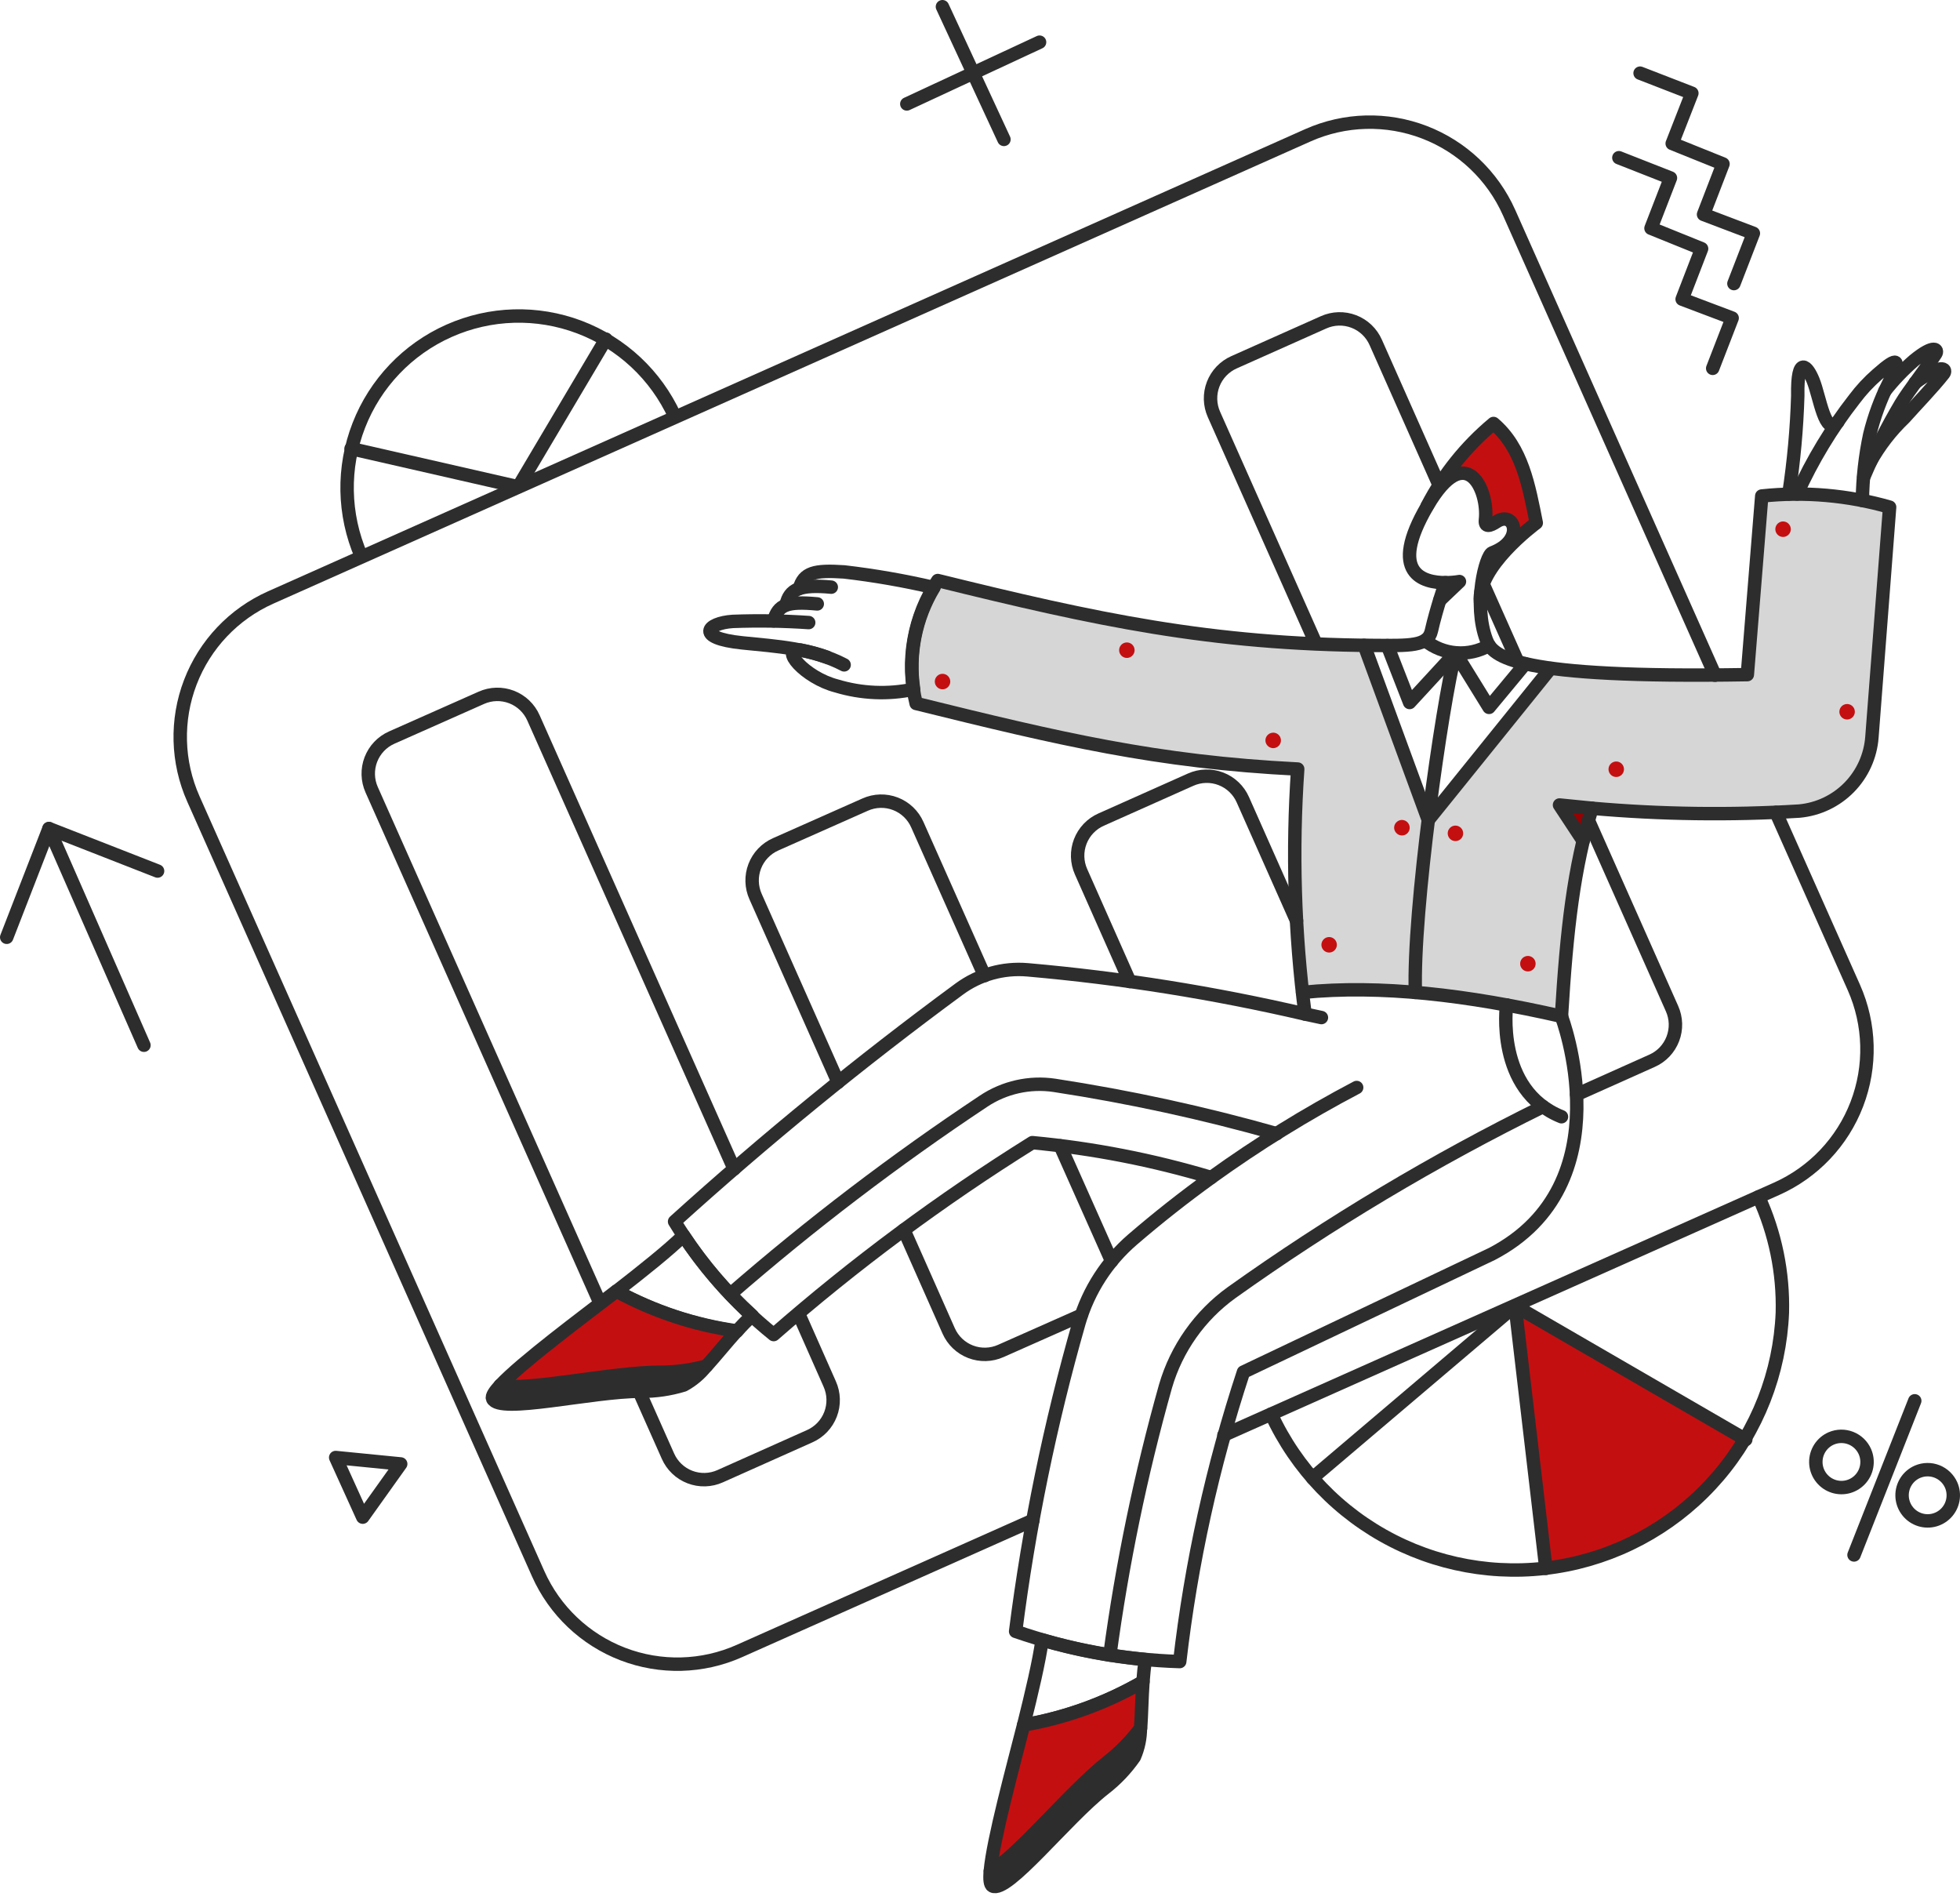 <?xml version="1.0" encoding="UTF-8"?>
<svg width="292px" height="283px" viewBox="0 0 292 283" version="1.1" xmlns="http://www.w3.org/2000/svg" xmlns:xlink="http://www.w3.org/1999/xlink">
    <title>motiv4</title>
    <g id="Design" stroke="none" stroke-width="1" fill="none" fill-rule="evenodd">
        <g id="Extra-Large" transform="translate(-1574, -1323)">
            <g id="Group-9" transform="translate(1520, 1264)">
                <g id="motiv4" transform="translate(55, 60)">
                    <path d="M259.347,99.546 C249.565,99.743 239.779,99.423 230.029,98.589 L211.815,121.195 L202.274,95.133 C179.938,94.971 160.38,90.982 138.736,85.497 C136.942,88.15 135.727,91.154 135.172,94.31 C134.618,97.466 134.735,100.703 135.517,103.811 C152.688,108.037 166.457,111.448 184.092,113.011 L192.5,113.5 C191.427,125.605 191.66,134.745 193.023,146.821 C204.594,145.66 217.644,147.198 231.624,150.391 C232.31,138.877 233.15,129.721 236.176,119.367 C246.447,120.263 256.771,120.399 267.061,119.773 C269.873,119.515 272.501,118.268 274.48,116.255 C276.462,114.242 277.664,111.592 277.878,108.775 L280.517,74.499 C274.339,72.744 267.878,72.202 261.493,72.903 L259.347,99.546 Z" id="Path" fill="#D6D6D6" fill-rule="nonzero"></path>
                    <g id="Group" transform="translate(73.516, 62.078)" fill-rule="nonzero">
                        <polygon id="Path" fill="#6153BD" points="142.91 23.538 139.981 26.324 140.822 23.714 142.91 23.538"></polygon>
                        <path d="M66.786,37.701 C66.64,37.526 66.445,37.398 66.227,37.334 C66.008,37.27 65.775,37.272 65.558,37.34 C65.34,37.409 65.148,37.54 65.005,37.718 C64.862,37.895 64.775,38.111 64.755,38.338 C64.735,38.566 64.782,38.794 64.891,38.994 C65.001,39.194 65.167,39.357 65.368,39.463 C65.57,39.568 65.799,39.612 66.026,39.588 C66.252,39.563 66.467,39.472 66.641,39.326 C66.758,39.229 66.854,39.11 66.924,38.976 C66.995,38.841 67.038,38.695 67.051,38.544 C67.065,38.393 67.048,38.24 67.003,38.096 C66.957,37.951 66.884,37.817 66.786,37.701 L66.786,37.701 Z" id="Path" fill="#C40F11"></path>
                        <path d="M94.249,33.028 C94.102,32.853 93.909,32.725 93.689,32.661 C93.471,32.597 93.239,32.599 93.02,32.667 C92.802,32.735 92.61,32.866 92.468,33.044 C92.324,33.222 92.237,33.438 92.217,33.665 C92.196,33.892 92.243,34.12 92.353,34.32 C92.463,34.521 92.628,34.684 92.831,34.79 C93.033,34.895 93.261,34.939 93.489,34.914 C93.715,34.89 93.928,34.798 94.104,34.652 C94.22,34.555 94.316,34.436 94.386,34.302 C94.457,34.168 94.499,34.021 94.513,33.87 C94.527,33.719 94.51,33.568 94.464,33.423 C94.42,33.279 94.347,33.144 94.249,33.028 L94.249,33.028 Z" id="Path" fill="#C40F11"></path>
                        <path d="M116.051,46.465 C115.954,46.349 115.835,46.253 115.701,46.182 C115.567,46.112 115.42,46.069 115.269,46.055 C115.118,46.042 114.965,46.058 114.822,46.104 C114.677,46.149 114.543,46.223 114.427,46.32 C114.308,46.416 114.21,46.534 114.138,46.669 C114.066,46.803 114.022,46.95 114.01,47.102 C113.996,47.254 114.013,47.407 114.06,47.552 C114.106,47.697 114.182,47.83 114.282,47.946 C114.379,48.062 114.498,48.158 114.633,48.228 C114.767,48.298 114.914,48.341 115.063,48.355 C115.214,48.368 115.367,48.352 115.51,48.306 C115.655,48.261 115.79,48.188 115.906,48.091 C116.022,47.993 116.118,47.874 116.188,47.74 C116.258,47.606 116.301,47.459 116.315,47.308 C116.328,47.157 116.312,47.005 116.266,46.861 C116.222,46.716 116.148,46.582 116.051,46.465 L116.051,46.465 Z" id="Path" fill="#C40F11"></path>
                        <path d="M165.387,52.241 C165.533,52.416 165.727,52.543 165.947,52.607 C166.165,52.671 166.399,52.669 166.615,52.601 C166.832,52.533 167.024,52.402 167.168,52.224 C167.311,52.046 167.398,51.83 167.418,51.603 C167.438,51.376 167.391,51.148 167.282,50.948 C167.172,50.748 167.006,50.584 166.805,50.479 C166.603,50.373 166.374,50.33 166.147,50.354 C165.921,50.378 165.707,50.469 165.532,50.616 C165.416,50.712 165.32,50.832 165.249,50.966 C165.179,51.1 165.135,51.247 165.123,51.398 C165.109,51.549 165.126,51.701 165.17,51.846 C165.216,51.99 165.289,52.125 165.387,52.241 L165.387,52.241 Z" id="Path" fill="#C40F11"></path>
                        <path d="M199.78,43.679 C199.927,43.854 200.121,43.982 200.341,44.046 C200.559,44.11 200.791,44.108 201.009,44.04 C201.226,43.971 201.418,43.84 201.562,43.662 C201.705,43.485 201.792,43.269 201.812,43.042 C201.832,42.815 201.784,42.587 201.676,42.386 C201.566,42.186 201.4,42.023 201.198,41.917 C200.997,41.812 200.768,41.768 200.54,41.793 C200.315,41.817 200.101,41.908 199.925,42.054 C199.809,42.151 199.713,42.27 199.643,42.404 C199.573,42.539 199.529,42.686 199.516,42.837 C199.503,42.988 199.519,43.14 199.564,43.284 C199.609,43.429 199.683,43.563 199.78,43.679 L199.78,43.679 Z" id="Path" fill="#C40F11"></path>
                        <path d="M135.226,59.467 C135.129,59.351 135.01,59.255 134.876,59.184 C134.742,59.114 134.595,59.071 134.444,59.057 C134.293,59.044 134.142,59.06 133.997,59.106 C133.853,59.151 133.719,59.225 133.603,59.322 C133.484,59.418 133.386,59.536 133.315,59.67 C133.243,59.805 133.199,59.952 133.185,60.104 C133.171,60.255 133.188,60.408 133.235,60.553 C133.283,60.698 133.359,60.832 133.458,60.947 C133.554,61.065 133.673,61.162 133.808,61.234 C133.942,61.305 134.09,61.349 134.241,61.363 C134.392,61.377 134.546,61.361 134.691,61.316 C134.836,61.271 134.971,61.197 135.088,61.099 C135.204,61.002 135.3,60.882 135.371,60.747 C135.441,60.612 135.483,60.464 135.497,60.312 C135.509,60.16 135.493,60.007 135.445,59.862 C135.4,59.717 135.325,59.583 135.226,59.467 L135.226,59.467 Z" id="Path" fill="#C40F11"></path>
                        <path d="M141.431,61.789 C141.578,61.964 141.772,62.091 141.992,62.155 C142.21,62.22 142.442,62.217 142.66,62.149 C142.877,62.081 143.069,61.95 143.213,61.772 C143.356,61.594 143.443,61.378 143.463,61.151 C143.483,60.924 143.435,60.696 143.327,60.496 C143.217,60.296 143.051,60.133 142.849,60.027 C142.648,59.921 142.419,59.878 142.192,59.902 C141.966,59.926 141.752,60.017 141.576,60.164 C141.46,60.261 141.364,60.38 141.294,60.514 C141.224,60.648 141.18,60.795 141.167,60.946 C141.154,61.097 141.17,61.249 141.215,61.394 C141.261,61.539 141.334,61.673 141.431,61.789 L141.431,61.789 Z" id="Path" fill="#C40F11"></path>
                        <path d="M152.224,81.204 C152.37,81.379 152.564,81.507 152.784,81.571 C153.002,81.635 153.236,81.634 153.453,81.565 C153.669,81.496 153.862,81.365 154.005,81.188 C154.149,81.01 154.236,80.794 154.255,80.568 C154.275,80.34 154.228,80.112 154.12,79.912 C154.01,79.712 153.843,79.549 153.642,79.442 C153.44,79.336 153.211,79.294 152.984,79.318 C152.758,79.342 152.544,79.433 152.369,79.579 C152.253,79.677 152.157,79.795 152.087,79.929 C152.016,80.063 151.972,80.21 151.96,80.361 C151.946,80.513 151.963,80.665 152.007,80.809 C152.053,80.954 152.126,81.088 152.224,81.204 Z" id="Path" fill="#C40F11"></path>
                        <path d="M122.614,78.389 C122.76,78.563 122.956,78.692 123.174,78.756 C123.392,78.82 123.626,78.819 123.842,78.75 C124.061,78.681 124.253,78.55 124.395,78.373 C124.538,78.195 124.625,77.978 124.645,77.752 C124.665,77.525 124.618,77.297 124.509,77.097 C124.399,76.896 124.233,76.733 124.032,76.627 C123.83,76.522 123.601,76.478 123.375,76.503 C123.148,76.527 122.934,76.618 122.759,76.764 C122.643,76.861 122.547,76.98 122.476,77.115 C122.406,77.249 122.363,77.396 122.35,77.547 C122.336,77.698 122.353,77.85 122.397,77.994 C122.443,78.139 122.516,78.273 122.614,78.389 L122.614,78.389 Z" id="Path" fill="#C40F11"></path>
                        <path d="M154.361,14.859 C153.259,9.347 152.273,3.628 147.981,0 C145.224,2.291 140.294,6.646 138.092,12.307 C143.977,2.206 147.314,10.158 146.732,14.482 C146.705,15.267 147.14,15.469 148.411,14.658 C151.081,12.916 152.705,17.442 147.744,19.301 C147.108,19.533 145.629,22.842 146.006,26.614 C145.464,21.389 154.361,14.859 154.361,14.859 L154.361,14.859 Z" id="Path" fill="#C40F11"></path>
                        <path d="M192.008,15.006 C191.862,14.831 191.668,14.703 191.448,14.639 C191.23,14.575 190.998,14.577 190.78,14.645 C190.563,14.714 190.371,14.845 190.227,15.023 C190.084,15.2 189.997,15.416 189.977,15.643 C189.957,15.87 190.004,16.099 190.113,16.299 C190.223,16.499 190.389,16.662 190.591,16.768 C190.792,16.873 191.021,16.917 191.248,16.893 C191.474,16.868 191.688,16.777 191.863,16.631 C191.979,16.534 192.077,16.415 192.147,16.281 C192.218,16.146 192.26,16 192.274,15.849 C192.288,15.698 192.271,15.545 192.225,15.401 C192.179,15.256 192.106,15.122 192.008,15.006 L192.008,15.006 Z" id="Path" fill="#C40F11"></path>
                        <path d="M17.313,129.235 C12.267,133.124 3.188,139.859 0,143.288 C4.031,144.189 16.617,141.315 23.867,141.315 C26.188,141.318 28.498,141.005 30.735,140.386 C32.127,138.848 33.664,136.934 35.259,135.162 C28.969,134.282 22.89,132.275 17.313,129.235 L17.313,129.235 Z" id="Path" fill="#6153BD"></path>
                        <path d="M77.98,193.869 C76.414,200.05 73.427,210.962 73.021,215.606 C76.733,213.835 84.884,203.766 90.574,199.296 C92.398,197.86 94.025,196.19 95.417,194.333 C95.562,192.272 95.591,189.805 95.765,187.426 C90.262,190.606 84.241,192.787 77.98,193.869 Z" id="Path" fill="#6153BD"></path>
                        <path d="M151.204,131.412 L155.783,170.535 C161.89,169.855 167.757,167.769 172.925,164.44 C178.092,161.112 182.419,156.632 185.566,151.35 L151.204,131.412 L151.204,131.412 Z" id="Path" fill="#C40F11"></path>
                        <polygon id="Path" fill="#990002" points="157.818 56.826 162.69 57.291 161.385 62.079"></polygon>
                    </g>
                    <g id="Group" stroke="#2D2D2D" stroke-linecap="round" stroke-linejoin="round" stroke-width="2">
                        <path d="M254.504,99.575 L223.826,30.676 C221.374,25.17 216.84,20.863 211.217,18.702 C205.594,16.542 199.344,16.704 193.84,19.154 L39.324,87.996 C33.821,90.448 29.517,94.987 27.358,100.615 C25.199,106.242 25.362,112.498 27.811,118.006 L79.171,233.398 C81.621,238.904 86.157,243.212 91.78,245.371 C97.403,247.533 103.653,247.369 109.156,244.919 L152.888,225.446" id="Path"></path>
                        <path d="M181.337,212.76 L263.668,176.077 C269.17,173.625 273.475,169.085 275.633,163.458 C277.793,157.831 277.629,151.576 275.181,146.068 L263.581,120.007" id="Path"></path>
                        <path d="M108.367,173.116 L78.475,105.931 C78.162,105.223 77.713,104.583 77.152,104.049 C76.592,103.515 75.931,103.097 75.209,102.819 C74.486,102.542 73.716,102.409 72.943,102.43 C72.169,102.451 71.407,102.625 70.701,102.942 L57.361,108.862 C56.654,109.175 56.014,109.625 55.481,110.185 C54.947,110.746 54.53,111.407 54.252,112.13 C53.975,112.852 53.842,113.623 53.863,114.397 C53.884,115.171 54.058,115.933 54.374,116.64 L88.422,193.166" id="Path"></path>
                        <path d="M94.251,206.317 L98.513,215.895 C98.826,216.603 99.275,217.242 99.836,217.776 C100.396,218.311 101.056,218.728 101.778,219.006 C102.501,219.284 103.271,219.417 104.044,219.395 C104.818,219.374 105.579,219.2 106.285,218.884 L119.625,212.927 C120.333,212.614 120.972,212.164 121.506,211.604 C122.039,211.043 122.457,210.382 122.734,209.659 C123.012,208.937 123.144,208.166 123.123,207.391 C123.102,206.618 122.928,205.856 122.612,205.149 L117.972,194.672" id="Path"></path>
                        <path d="M133.661,182.2 L140.331,197.234 C140.644,197.942 141.093,198.581 141.653,199.115 C142.214,199.65 142.874,200.067 143.596,200.345 C144.318,200.623 145.088,200.756 145.862,200.734 C146.635,200.713 147.396,200.539 148.103,200.223 L160.08,194.912" id="Path"></path>
                        <line x1="156.948" y1="169.663" x2="164.604" y2="186.844" id="Path"></line>
                        <path d="M145.667,144.327 L135.662,121.835 C135.349,121.127 134.9,120.487 134.34,119.953 C133.78,119.419 133.119,119.001 132.397,118.723 C131.675,118.446 130.905,118.313 130.131,118.334 C129.358,118.355 128.596,118.529 127.89,118.846 L114.55,124.766 C113.842,125.079 113.203,125.529 112.67,126.089 C112.136,126.65 111.719,127.311 111.441,128.034 C111.163,128.756 111.031,129.527 111.052,130.301 C111.073,131.075 111.247,131.837 111.563,132.544 L123.859,160.202" id="Path"></path>
                        <path d="M192.161,136.143 L184.157,118.119 C183.844,117.41 183.396,116.771 182.835,116.237 C182.275,115.703 181.614,115.285 180.892,115.007 C180.17,114.729 179.4,114.597 178.626,114.618 C177.854,114.639 177.092,114.813 176.385,115.129 L163.045,121.079 C162.337,121.392 161.698,121.841 161.165,122.402 C160.631,122.963 160.214,123.623 159.936,124.346 C159.659,125.069 159.526,125.84 159.547,126.614 C159.568,127.388 159.742,128.15 160.058,128.857 L167.308,145.201" id="Path"></path>
                        <path d="M233.886,162.03 L245.108,157.009 C245.817,156.696 246.456,156.247 246.989,155.687 C247.523,155.126 247.94,154.465 248.217,153.742 C248.495,153.02 248.628,152.248 248.607,151.474 C248.585,150.701 248.411,149.939 248.095,149.232 L235.661,121.255" id="Path"></path>
                        <line x1="219.908" y1="85.877" x2="225.128" y2="97.602" id="Path"></line>
                        <path d="M213.468,71.418 L203.956,50 C203.643,49.292 203.195,48.652 202.635,48.118 C202.074,47.584 201.413,47.166 200.692,46.888 C199.97,46.611 199.199,46.478 198.427,46.499 C197.653,46.52 196.891,46.694 196.184,47.011 L182.845,52.96 C182.136,53.273 181.498,53.723 180.964,54.283 C180.43,54.844 180.013,55.505 179.735,56.228 C179.458,56.95 179.326,57.721 179.346,58.495 C179.368,59.269 179.542,60.031 179.858,60.738 L195.024,94.84" id="Path"></path>
                        <path d="M214.338,85.791 C215.039,85.794 215.738,85.738 216.429,85.623 L213.5,88.41" id="Path"></path>
                        <polyline id="Path" points="234.856 124.25 231.334 118.904 236.176 119.385"></polyline>
                        <path d="M119.48,91.733 C115.716,91.476 111.941,91.418 108.171,91.559 C104.254,91.814 102.543,94.031 109.562,94.752 C114.695,95.277 120.06,95.564 124.758,98.031" id="Path"></path>
                        <path d="M116.116,89.069 C116.609,86.778 118.146,86.014 122.844,86.457" id="Path"></path>
                        <path d="M114.26,91.478 C114.927,89.034 116.29,88.547 120.756,88.953" id="Path"></path>
                        <path d="M118.088,86.632 C118.755,84.31 120.292,83.891 124.758,84.188 C129.245,84.709 133.698,85.485 138.098,86.509" id="Path"></path>
                        <path d="M138.13,86.515 C135.389,91.057 134.321,96.415 135.111,101.662 C131.304,102.468 127.355,102.3 123.63,101.171 C118.899,99.949 115.016,95.439 118.288,95.825 C119.619,96.079 120.928,96.436 122.203,96.895" id="Path"></path>
                        <path d="M219.558,88.663 C218.99,83.512 227.536,77.135 227.872,76.886 C226.774,71.387 225.781,65.695 221.503,62.078 C217.418,65.478 214.056,69.662 211.614,74.384" id="Path"></path>
                        <path d="M152.801,169.198 C161.835,170.042 170.764,171.781 179.455,174.392 C175.408,177.309 171.501,180.389 167.736,183.628 C163.943,186.896 161.174,191.188 159.761,195.992 C155.446,211.063 152.286,226.442 150.307,241.993 C158.183,244.719 166.425,246.236 174.754,246.491 C176.449,231.832 179.633,217.384 184.253,203.369 L221.271,185.776 C241.164,175.389 231.624,150.398 231.624,150.398 C232.407,137.368 233.48,128.185 236.176,119.391 C246.447,120.296 256.769,120.436 267.061,119.81 C269.873,119.551 272.501,118.305 274.48,116.292 C276.46,114.279 277.664,111.629 277.878,108.812 L280.514,74.536 C274.329,72.761 267.861,72.199 261.464,72.881 L259.318,99.488 C224.662,100.069 221.414,96.847 220.457,94.351 C218.397,88.924 220.369,81.696 221.298,81.35 C226.256,79.489 224.629,74.957 221.965,76.705 C220.97,77.358 220.167,77.598 220.3,76.417 C220.79,72.066 217.464,64.393 211.64,74.383 C205.745,84.464 211.08,85.793 214.337,85.791 C214.337,85.791 213.001,89.619 212.249,92.958 C211.727,95.279 209.059,95.172 203.665,95.135 C179.244,94.967 162.253,91.275 138.705,85.471 C136.925,88.131 135.719,91.134 135.165,94.287 C134.611,97.44 134.72,100.675 135.486,103.783 C156.833,109.052 171.239,112.49 192.332,113.55 C191.488,125.721 191.854,137.946 193.428,150.044 C179.826,146.878 166.016,144.677 152.103,143.456 C148.465,143.135 144.834,144.157 141.895,146.329 C127.189,157.148 113.039,168.704 99.499,180.952 C103.413,187.374 108.407,193.068 114.26,197.785 C126.321,187.238 139.209,177.679 152.801,169.198 L152.801,169.198 L152.801,169.198 Z" id="Path"></path>
                        <path d="M201.114,160.985 C193.59,164.94 186.352,169.418 179.455,174.386" id="Path"></path>
                        <path d="M231.653,150.388 C217.673,147.195 204.623,145.653 193.052,146.818" id="Path"></path>
                        <polyline id="Path" points="202.245 95.135 211.786 121.138 230 98.559"></polyline>
                        <path d="M211.322,94.409 C212.652,95.474 214.27,96.113 215.967,96.242 C217.664,96.372 219.361,95.986 220.836,95.135" id="Path"></path>
                        <polyline id="Path" points="205.696 95.164 209.002 103.638 215.817 96.238 220.836 104.364 226.23 97.863"></polyline>
                        <path d="M215.819,96.238 C213.818,103.958 209.439,134.895 209.866,146.823" id="Path"></path>
                        <path d="M223.45,148.68 C223.45,148.68 221.71,161.358 231.628,165.339" id="Path"></path>
                        <path d="M228.869,163.829 C212.682,171.803 197.164,181.071 182.469,191.545 C177.733,194.964 174.273,199.865 172.638,205.476 C168.938,218.615 166.167,231.999 164.344,245.527" id="Path"></path>
                        <path d="M189.195,167.863 C178.325,164.78 167.275,162.375 156.107,160.666 C152.396,160.109 148.611,160.956 145.493,163.046 C132.32,171.798 119.727,181.395 107.793,191.777" id="Path"></path>
                        <path d="M111.07,194.97 C107.172,191.44 103.732,187.432 100.833,183.042 C98.513,185.306 94.685,188.353 90.829,191.342 C96.416,194.368 102.492,196.386 108.779,197.299 C109.491,196.473 110.256,195.695 111.07,194.97 L111.07,194.97 L111.07,194.97 Z" id="Path"></path>
                        <path d="M73.516,205.36 C72.675,206.288 72.229,206.96 72.383,207.333 C73.342,209.652 87.117,206.23 94.483,206.23 C96.644,206.247 98.795,205.934 100.863,205.302 C102.165,204.594 103.308,203.626 104.22,202.457 C101.984,203.078 99.673,203.389 97.352,203.386 C90.133,203.391 77.518,206.293 73.516,205.36 L73.516,205.36 Z" id="Path" fill="#2D2D2D"></path>
                        <path d="M90.829,191.313 C85.783,195.202 76.706,201.935 73.516,205.366 C77.547,206.265 90.133,203.392 97.382,203.392 C99.703,203.394 102.014,203.082 104.251,202.464 C105.643,200.925 107.18,199.01 108.775,197.24 C102.485,196.36 96.406,194.353 90.829,191.313 L90.829,191.313 L90.829,191.313 Z" id="Path" fill="#C40F11"></path>
                        <path d="M169.65,246.195 C164.434,245.718 159.277,244.738 154.251,243.264 C153.816,246.456 152.685,251.216 151.504,255.942 C157.761,254.859 163.78,252.677 169.28,249.499 C169.36,248.4 169.476,247.211 169.65,246.195 Z" id="Path"></path>
                        <path d="M146.537,277.683 C146.421,278.931 146.509,279.741 146.856,279.918 C149.098,281.062 157.748,269.918 163.56,265.378 C165.268,264.055 166.763,262.481 167.997,260.706 C168.593,259.343 168.9,257.869 168.896,256.381 C167.513,258.246 165.883,259.916 164.053,261.344 C158.364,265.8 150.278,275.913 146.537,277.683 Z" id="Path" fill="#2D2D2D"></path>
                        <path d="M146.537,277.683 C150.249,275.913 158.399,265.844 164.089,261.373 C165.913,259.937 167.54,258.268 168.932,256.41 C169.077,254.35 169.106,251.883 169.28,249.503 C163.778,252.683 157.757,254.865 151.496,255.946 C149.93,262.128 146.943,273.04 146.537,277.683 Z" id="Path" fill="#C40F11"></path>
                        <line x1="20.445" y1="154.688" x2="6.293" y2="122.415" id="Path"></line>
                        <polyline id="Path" points="1.42108547e-14 138.61 6.293 122.415 22.475 128.742"></polyline>
                        <path d="M276.834,215.227 C277.136,215.919 277.226,216.686 277.094,217.43 C276.961,218.174 276.61,218.861 276.086,219.405 C275.563,219.95 274.888,220.326 274.151,220.488 C273.414,220.648 272.644,220.587 271.942,220.31 C271.239,220.034 270.634,219.554 270.204,218.934 C269.773,218.314 269.535,217.579 269.523,216.823 C269.509,216.069 269.72,215.325 270.129,214.689 C270.537,214.054 271.124,213.554 271.817,213.254 C272.745,212.855 273.792,212.84 274.731,213.209 C275.669,213.579 276.425,214.303 276.834,215.227 L276.834,215.227 L276.834,215.227 Z" id="Path"></path>
                        <path d="M289.681,220.193 C289.983,220.885 290.073,221.652 289.94,222.395 C289.808,223.139 289.457,223.827 288.933,224.37 C288.409,224.916 287.735,225.291 286.998,225.453 C286.26,225.614 285.491,225.553 284.789,225.276 C284.085,225 283.481,224.52 283.051,223.9 C282.62,223.28 282.382,222.545 282.37,221.789 C282.356,221.034 282.567,220.291 282.976,219.655 C283.383,219.02 283.971,218.52 284.664,218.219 C285.592,217.822 286.639,217.805 287.578,218.175 C288.516,218.545 289.272,219.27 289.681,220.193 L289.681,220.193 L289.681,220.193 Z" id="Path"></path>
                        <line x1="275.21" y1="230.61" x2="284.258" y2="207.652" id="Path"></line>
                        <path d="M276.457,73.541 C276.498,70.233 276.866,66.938 277.559,63.703 C278.208,61.06 279.151,58.498 280.372,56.066 C282.173,52.497 281.923,51.903 278.661,54.789 C277.405,55.884 276.266,57.11 275.268,58.445 C271.866,62.798 268.996,67.543 266.721,72.579" id="Path"></path>
                        <path d="M272.803,61.845 C270.889,64.109 270.135,58.189 269.12,55.664 C268.279,53.574 266.722,51.717 266.831,57.955 C266.684,62.853 266.238,67.738 265.497,72.582" id="Path"></path>
                        <path d="M279.792,57.26 C281.092,55.605 282.549,54.079 284.142,52.704 C287.26,50.145 287.741,51.139 287.39,51.688 C286.016,53.845 283.422,57.086 282.201,59.117 C280.114,62.638 278.264,66.293 276.662,70.059" id="Path"></path>
                        <path d="M284.316,56.012 C284.867,55.606 284.955,55.554 285.215,55.374 C288.58,53.066 288.986,54.127 288.573,54.648 C286.982,56.684 284.311,59.438 282.715,61.236 C280.689,63.171 278.968,65.402 277.611,67.853" id="Path"></path>
                        <polyline id="Path" points="89.263 49.511 76.213 71.51 51.301 65.821"></polyline>
                        <path d="M99.528,61.004 C96.724,54.876 91.618,50.103 85.319,47.721 C79.019,45.338 72.035,45.539 65.882,48.28 C59.73,51.02 54.906,56.079 52.459,62.358 C50.011,68.637 50.137,75.628 52.81,81.814" id="Path"></path>
                        <polyline id="Path" points="254.156 53.864 257.056 46.377 249.603 43.562 252.503 36.045 244.963 32.998 247.863 25.51 240.178 22.492"></polyline>
                        <polyline id="Path" points="257.317 41.24 260.217 33.752 252.793 30.937 255.693 23.421 248.124 20.373 251.053 12.886 243.339 9.896"></polyline>
                        <path d="M260.997,177.271 C263.476,182.672 264.686,188.568 264.535,194.51 C264.173,203.475 260.809,212.056 254.982,218.875 C249.155,225.692 241.204,230.349 232.411,232.095 C223.617,233.841 214.492,232.574 206.505,228.499 C198.518,224.425 192.135,217.779 188.38,209.632" id="Path"></path>
                        <polyline id="Path" points="259.086 213.428 224.722 193.519 229.304 232.613"></polyline>
                        <line x1="224.722" y1="193.519" x2="194.531" y2="219.145" id="Path"></line>
                        <line x1="139.403" y1="0" x2="148.567" y2="19.764" id="Path"></line>
                        <line x1="153.874" y1="5.282" x2="134.096" y2="14.482" id="Path"></line>
                        <polygon id="Path" points="58.696 217.055 53.041 224.98 49.01 216.098"></polygon>
                        <line x1="193.429" y1="150.044" x2="195.865" y2="150.567" id="Path"></line>
                    </g>
                </g>
            </g>
        </g>
    </g>
</svg>